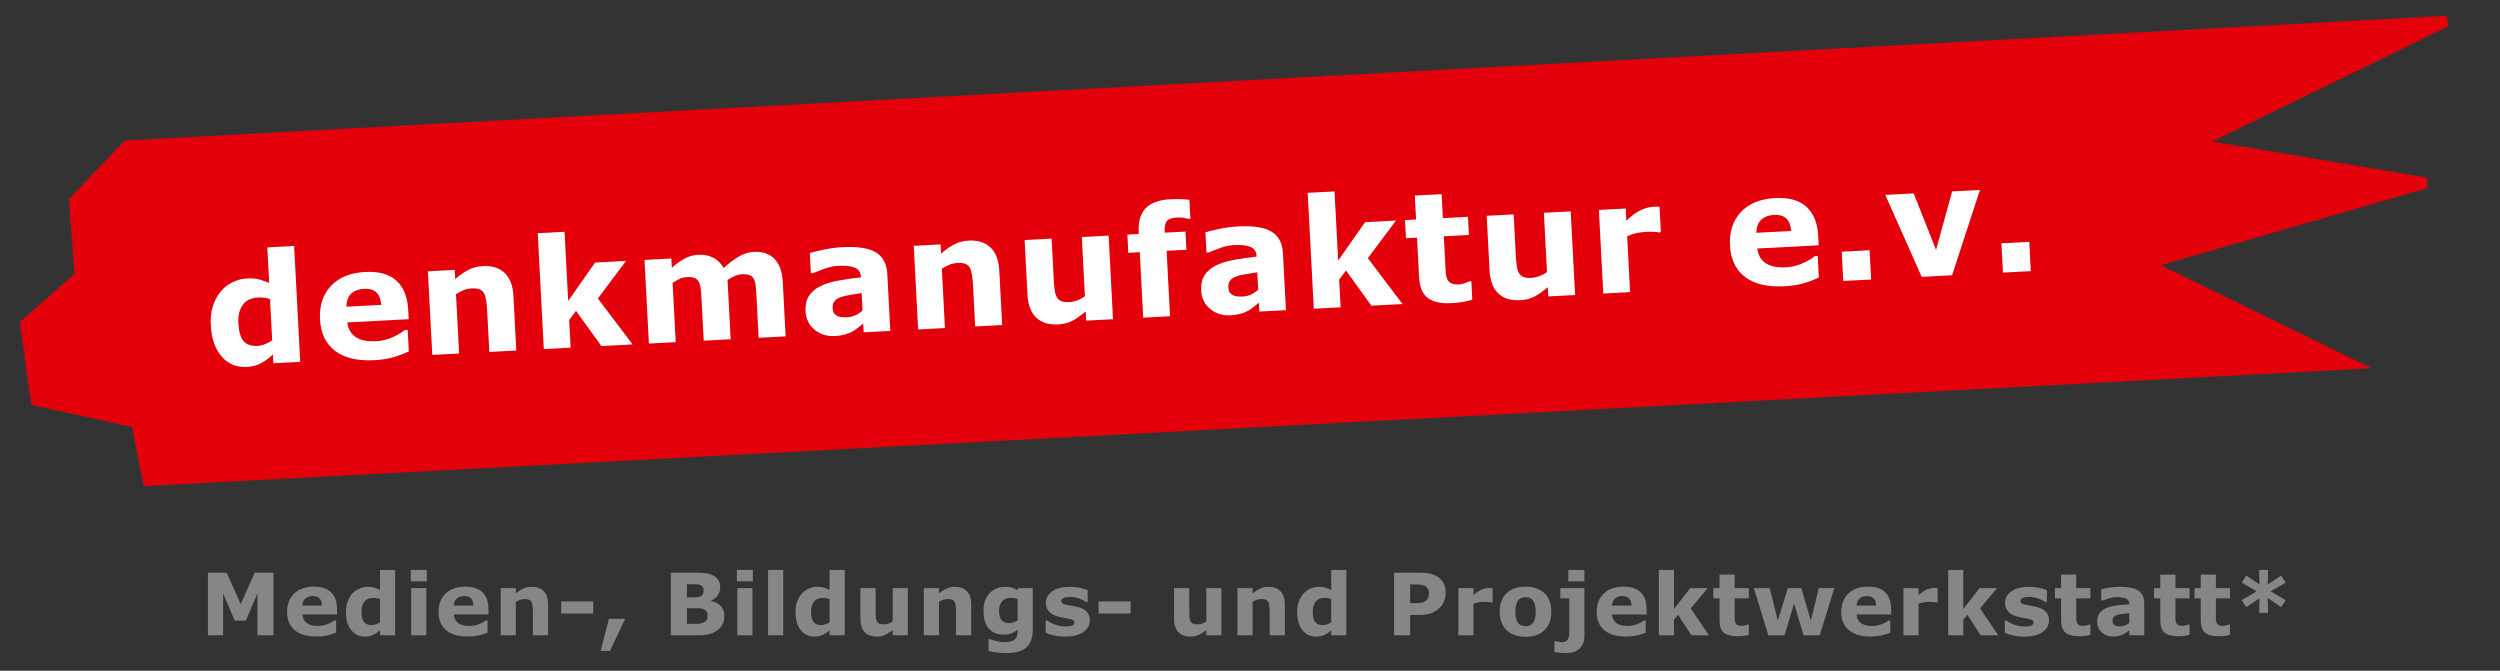 <svg xmlns:xlink="http://www.w3.org/1999/xlink" xmlns="http://www.w3.org/2000/svg" xmlns:inkscape="http://www.inkscape.org/namespaces/inkscape" viewBox="0 0 232.441 62.362" width="232.441pt" height="62.362pt"><rect x="0" y="0" width="232.441" height="62.362" fill="#333333" stroke="none"/><defs><path d="M6.162 10 L4.404 10 L4.404 9.429 C4.102 9.676 3.818 9.858 3.555 9.976 C3.291 10.093 2.987 10.151 2.642 10.151 C1.974 10.151 1.44 9.894 1.04 9.38 C0.64 8.866 0.44 8.172 0.44 7.3 C0.44 6.834 0.507 6.422 0.642 6.062 C0.777 5.702 0.962 5.394 1.196 5.137 C1.418 4.893 1.686 4.703 2.002 4.568 C2.318 4.433 2.633 4.365 2.949 4.365 C3.278 4.365 3.547 4.4 3.757 4.47 C3.967 4.54 4.183 4.629 4.404 4.736 L4.404 2.402 L6.162 2.402 L6.162 10 L6.162 10 Z M4.404 8.486 L4.404 5.796 C4.281 5.744 4.15 5.706 4.014 5.684 C3.877 5.661 3.752 5.649 3.638 5.649 C3.175 5.649 2.829 5.793 2.598 6.082 C2.367 6.37 2.251 6.769 2.251 7.28 C2.251 7.817 2.344 8.207 2.529 8.45 C2.715 8.692 3.013 8.813 3.423 8.813 C3.582 8.813 3.752 8.783 3.931 8.723 C4.11 8.663 4.268 8.584 4.404 8.486 Z" id="GlVerdana-Bold71"></path><path d="M6.23 7.583 L2.207 7.583 C2.233 8.013 2.397 8.341 2.698 8.569 C2.999 8.797 3.442 8.911 4.028 8.911 C4.399 8.911 4.759 8.844 5.107 8.711 C5.456 8.578 5.731 8.434 5.933 8.281 L6.128 8.281 L6.128 9.692 C5.731 9.852 5.356 9.967 5.005 10.039 C4.653 10.111 4.264 10.147 3.838 10.147 C2.738 10.147 1.895 9.899 1.309 9.404 C0.723 8.909 0.43 8.205 0.43 7.29 C0.43 6.385 0.707 5.668 1.262 5.139 C1.817 4.61 2.578 4.346 3.545 4.346 C4.437 4.346 5.107 4.571 5.557 5.022 C6.006 5.473 6.23 6.121 6.23 6.968 L6.23 7.583 L6.23 7.583 Z M4.482 6.553 C4.473 6.185 4.382 5.908 4.209 5.723 C4.036 5.537 3.768 5.444 3.403 5.444 C3.065 5.444 2.786 5.532 2.568 5.708 C2.35 5.884 2.228 6.165 2.202 6.553 L4.482 6.553 Z" id="GlVerdana-Bold72"></path><path d="M6.338 10 L4.57 10 L4.57 7.28 C4.57 7.059 4.559 6.838 4.536 6.619 C4.513 6.399 4.474 6.237 4.419 6.133 C4.354 6.012 4.259 5.925 4.133 5.869 C4.008 5.814 3.833 5.786 3.608 5.786 C3.449 5.786 3.287 5.812 3.123 5.864 C2.958 5.916 2.78 5.999 2.588 6.113 L2.588 10 L0.83 10 L0.83 4.517 L2.588 4.517 L2.588 5.122 C2.9 4.878 3.201 4.691 3.489 4.56 C3.777 4.43 4.097 4.365 4.448 4.365 C5.041 4.365 5.504 4.538 5.837 4.883 C6.171 5.228 6.338 5.744 6.338 6.431 L6.338 10 Z" id="GlVerdana-Bold81"></path><path d="M6.65 10 L4.605 10 L3.066 7.612 L2.588 8.193 L2.588 10 L0.83 10 L0.83 2.402 L2.588 2.402 L2.588 6.938 L4.482 4.517 L6.509 4.517 L4.536 6.88 L6.65 10 Z" id="GlVerdana-Bold78"></path><path d="M6.191 6.113 L6.191 10 L4.424 10 L4.424 7.261 C4.424 6.994 4.417 6.767 4.404 6.58 C4.391 6.392 4.356 6.24 4.297 6.123 C4.238 6.006 4.15 5.92 4.031 5.867 C3.912 5.813 3.745 5.786 3.53 5.786 C3.358 5.786 3.19 5.821 3.027 5.891 C2.865 5.961 2.718 6.035 2.588 6.113 L2.588 10 L0.83 10 L0.83 4.517 L2.588 4.517 L2.588 5.122 C2.891 4.884 3.18 4.699 3.457 4.565 C3.734 4.432 4.04 4.365 4.375 4.365 C4.736 4.365 5.055 4.446 5.332 4.607 C5.609 4.768 5.825 5.005 5.981 5.317 C6.333 5.021 6.675 4.788 7.007 4.619 C7.339 4.45 7.664 4.365 7.983 4.365 C8.576 4.365 9.026 4.543 9.333 4.897 C9.641 5.252 9.795 5.763 9.795 6.431 L9.795 10 L8.027 10 L8.027 7.261 C8.027 6.991 8.022 6.763 8.01 6.577 C7.999 6.392 7.964 6.24 7.905 6.123 C7.85 6.006 7.762 5.92 7.642 5.867 C7.521 5.813 7.352 5.786 7.134 5.786 C6.987 5.786 6.844 5.811 6.704 5.862 C6.564 5.912 6.393 5.996 6.191 6.113 Z" id="GlVerdana-Bold80"></path><path d="M4.15 8.569 L4.15 7.427 C3.913 7.446 3.656 7.473 3.379 7.507 C3.102 7.542 2.892 7.581 2.749 7.627 C2.573 7.682 2.439 7.763 2.346 7.869 C2.253 7.974 2.207 8.114 2.207 8.286 C2.207 8.4 2.217 8.493 2.236 8.565 C2.256 8.636 2.305 8.704 2.383 8.77 C2.458 8.835 2.547 8.883 2.651 8.914 C2.756 8.945 2.918 8.96 3.14 8.96 C3.315 8.96 3.494 8.924 3.674 8.853 C3.855 8.781 4.014 8.687 4.15 8.569 L4.15 8.569 Z M4.15 9.419 C4.056 9.491 3.939 9.577 3.799 9.678 C3.659 9.779 3.527 9.858 3.403 9.917 C3.231 9.995 3.052 10.053 2.866 10.09 C2.681 10.128 2.477 10.147 2.256 10.147 C1.735 10.147 1.299 9.985 0.947 9.663 C0.596 9.341 0.42 8.929 0.42 8.428 C0.42 8.027 0.509 7.7 0.688 7.446 C0.868 7.192 1.121 6.992 1.45 6.846 C1.776 6.699 2.179 6.595 2.661 6.533 C3.143 6.471 3.643 6.426 4.16 6.396 L4.16 6.367 C4.16 6.064 4.036 5.855 3.789 5.74 C3.542 5.624 3.177 5.566 2.695 5.566 C2.406 5.566 2.096 5.618 1.768 5.72 C1.439 5.823 1.203 5.902 1.06 5.957 L0.898 5.957 L0.898 4.634 C1.084 4.585 1.386 4.527 1.804 4.46 C2.223 4.394 2.642 4.36 3.062 4.36 C4.061 4.36 4.783 4.514 5.227 4.822 C5.671 5.129 5.894 5.612 5.894 6.27 L5.894 10 L4.15 10 L4.15 9.419 Z" id="GlVerdana-Bold68"></path><path d="M6.294 10 L4.536 10 L4.536 9.395 C4.211 9.642 3.913 9.83 3.643 9.959 C3.372 10.087 3.05 10.151 2.676 10.151 C2.07 10.151 1.604 9.977 1.277 9.629 C0.95 9.281 0.786 8.766 0.786 8.086 L0.786 4.517 L2.554 4.517 L2.554 7.236 C2.554 7.513 2.563 7.743 2.581 7.927 C2.599 8.111 2.64 8.263 2.705 8.384 C2.767 8.504 2.86 8.592 2.986 8.648 C3.111 8.703 3.286 8.73 3.511 8.73 C3.66 8.73 3.826 8.703 4.009 8.648 C4.191 8.592 4.367 8.511 4.536 8.403 L4.536 4.517 L6.294 4.517 L6.294 10 Z" id="GlVerdana-Bold88"></path><path d="M4.385 3.691 L4.253 3.691 C4.175 3.669 4.073 3.643 3.948 3.613 C3.822 3.584 3.688 3.569 3.545 3.569 C3.2 3.569 2.966 3.631 2.844 3.755 C2.722 3.879 2.661 4.118 2.661 4.473 L2.661 4.517 L4.019 4.517 L4.019 5.708 L2.72 5.708 L2.72 10 L0.962 10 L0.962 5.708 L0.21 5.708 L0.21 4.517 L0.962 4.517 L0.962 4.365 C0.962 3.695 1.14 3.192 1.497 2.856 C1.853 2.521 2.393 2.353 3.115 2.353 C3.376 2.353 3.612 2.362 3.823 2.38 C4.035 2.398 4.222 2.422 4.385 2.451 L4.385 3.691 Z" id="GlVerdana-Bold73"></path><path d="M4.336 9.951 C4.147 10 3.947 10.038 3.735 10.066 C3.524 10.094 3.265 10.107 2.959 10.107 C2.275 10.107 1.767 9.969 1.433 9.693 C1.099 9.416 0.933 8.942 0.933 8.271 L0.933 5.708 L0.21 5.708 L0.21 4.517 L0.933 4.517 L0.933 2.949 L2.69 2.949 L2.69 4.517 L4.336 4.517 L4.336 5.708 L2.69 5.708 L2.69 7.651 C2.69 7.843 2.692 8.011 2.695 8.154 C2.699 8.297 2.725 8.426 2.773 8.54 C2.819 8.654 2.9 8.744 3.015 8.811 C3.131 8.878 3.299 8.911 3.52 8.911 C3.612 8.911 3.731 8.892 3.879 8.852 C4.027 8.813 4.131 8.778 4.19 8.745 L4.336 8.745 L4.336 9.951 Z" id="GlVerdana-Bold87"></path><path d="M4.805 6.191 L4.648 6.191 C4.574 6.165 4.453 6.146 4.287 6.133 C4.121 6.12 3.983 6.113 3.872 6.113 C3.621 6.113 3.4 6.13 3.208 6.162 C3.016 6.195 2.809 6.25 2.588 6.328 L2.588 10 L0.83 10 L0.83 4.517 L2.588 4.517 L2.588 5.322 C2.975 4.99 3.312 4.77 3.599 4.661 C3.885 4.552 4.149 4.497 4.39 4.497 C4.452 4.497 4.522 4.499 4.6 4.502 C4.678 4.505 4.746 4.51 4.805 4.517 L4.805 6.191 Z" id="GlVerdana-Bold85"></path><path d="" id="GlVerdana-Bold3"></path><path d="M2.72 10 L0.894 10 L0.894 8.081 L2.72 8.081 L2.72 10 Z" id="GlVerdana-Bold17"></path><path d="M6.353 4.517 L4.238 10 L2.246 10 L0.147 4.517 L2.007 4.517 L3.276 8.286 L4.531 4.517 L6.353 4.517 Z" id="GlVerdana-Bold89"></path><path d="M8.55 10 L6.685 10 L6.685 5.132 L5.337 8.291 L4.043 8.291 L2.695 5.132 L2.695 10 L0.928 10 L0.928 2.73 L3.105 2.73 L4.741 6.377 L6.372 2.73 L8.55 2.73 L8.55 10 Z" id="GlVerdana-Bold48"></path><path d="M2.588 10 L0.83 10 L0.83 4.517 L2.588 4.517 L2.588 10 L2.588 10 Z M2.637 3.735 L0.781 3.735 L0.781 2.402 L2.637 2.402 L2.637 3.735 Z" id="GlVerdana-Bold76"></path><path d="M4.263 7.471 L0.537 7.471 L0.537 6.064 L4.263 6.064 L4.263 7.471 Z" id="GlVerdana-Bold16"></path><path d="M3.018 8.081 L1.26 11.807 L0.171 11.807 L1.133 8.081 L3.018 8.081 Z" id="GlVerdana-Bold15"></path><path d="M7.148 7.773 C7.148 8.125 7.078 8.439 6.936 8.716 C6.794 8.992 6.6 9.222 6.353 9.404 C6.066 9.619 5.751 9.772 5.408 9.863 C5.064 9.954 4.629 10 4.102 10 L0.928 10 L0.928 2.73 L3.75 2.73 C4.336 2.73 4.765 2.749 5.037 2.788 C5.308 2.827 5.578 2.913 5.845 3.047 C6.121 3.187 6.327 3.375 6.462 3.611 C6.597 3.847 6.665 4.116 6.665 4.419 C6.665 4.77 6.572 5.081 6.387 5.349 C6.201 5.618 5.939 5.827 5.601 5.977 L5.601 6.016 C6.076 6.11 6.453 6.305 6.731 6.602 C7.009 6.898 7.148 7.288 7.148 7.773 L7.148 7.773 Z M4.746 4.785 C4.746 4.665 4.716 4.544 4.656 4.424 C4.596 4.303 4.489 4.214 4.336 4.155 C4.199 4.103 4.029 4.075 3.826 4.07 C3.622 4.065 3.337 4.062 2.969 4.062 L2.793 4.062 L2.793 5.601 L3.086 5.601 C3.382 5.601 3.634 5.596 3.843 5.586 C4.051 5.576 4.216 5.544 4.336 5.488 C4.505 5.413 4.616 5.317 4.668 5.198 C4.72 5.079 4.746 4.941 4.746 4.785 L4.746 4.785 Z M5.205 7.744 C5.205 7.513 5.16 7.335 5.071 7.21 C4.981 7.084 4.829 6.991 4.614 6.929 C4.468 6.886 4.266 6.864 4.009 6.86 C3.752 6.857 3.483 6.855 3.203 6.855 L2.793 6.855 L2.793 8.667 L2.93 8.667 C3.457 8.667 3.835 8.665 4.062 8.662 C4.29 8.659 4.5 8.617 4.692 8.535 C4.888 8.454 5.022 8.346 5.095 8.21 C5.168 8.075 5.205 7.92 5.205 7.744 Z" id="GlVerdana-Bold37"></path><path d="M2.588 10 L0.83 10 L0.83 2.402 L2.588 2.402 L2.588 10 Z" id="GlVerdana-Bold79"></path><path d="M6.162 9.37 C6.162 9.884 6.089 10.317 5.942 10.669 C5.796 11.021 5.591 11.296 5.327 11.494 C5.064 11.696 4.745 11.842 4.372 11.931 C4 12.021 3.579 12.066 3.11 12.066 C2.729 12.066 2.354 12.043 1.985 11.997 C1.615 11.951 1.296 11.896 1.025 11.831 L1.025 10.459 L1.24 10.459 C1.455 10.544 1.717 10.621 2.026 10.691 C2.336 10.761 2.612 10.796 2.856 10.796 C3.182 10.796 3.446 10.766 3.65 10.706 C3.853 10.645 4.009 10.56 4.116 10.449 C4.217 10.345 4.29 10.212 4.336 10.049 C4.382 9.886 4.404 9.691 4.404 9.463 L4.404 9.36 C4.193 9.533 3.958 9.67 3.701 9.77 C3.444 9.871 3.158 9.922 2.842 9.922 C2.074 9.922 1.481 9.691 1.065 9.229 C0.648 8.766 0.44 8.063 0.44 7.119 C0.44 6.667 0.503 6.276 0.63 5.947 C0.757 5.618 0.936 5.332 1.167 5.088 C1.382 4.86 1.646 4.683 1.96 4.556 C2.275 4.429 2.596 4.365 2.925 4.365 C3.221 4.365 3.49 4.4 3.733 4.47 C3.975 4.54 4.196 4.637 4.395 4.761 L4.458 4.517 L6.162 4.517 L6.162 9.37 L6.162 9.37 Z M4.404 8.271 L4.404 5.786 C4.303 5.744 4.18 5.71 4.033 5.686 C3.887 5.662 3.755 5.649 3.638 5.649 C3.175 5.649 2.829 5.782 2.598 6.047 C2.367 6.313 2.251 6.683 2.251 7.158 C2.251 7.686 2.349 8.053 2.546 8.262 C2.743 8.47 3.036 8.574 3.423 8.574 C3.599 8.574 3.771 8.547 3.94 8.491 C4.11 8.436 4.264 8.363 4.404 8.271 Z" id="GlVerdana-Bold74"></path><path d="M5.596 8.262 C5.596 8.828 5.342 9.285 4.834 9.631 C4.326 9.978 3.631 10.151 2.749 10.151 C2.261 10.151 1.818 10.106 1.421 10.015 C1.024 9.924 0.705 9.823 0.464 9.712 L0.464 8.267 L0.625 8.267 C0.713 8.328 0.815 8.396 0.93 8.469 C1.046 8.542 1.209 8.621 1.421 8.706 C1.603 8.781 1.81 8.845 2.041 8.899 C2.272 8.953 2.52 8.98 2.783 8.98 C3.128 8.98 3.384 8.941 3.55 8.865 C3.716 8.788 3.799 8.675 3.799 8.525 C3.799 8.392 3.75 8.295 3.652 8.235 C3.555 8.175 3.369 8.117 3.096 8.062 C2.966 8.032 2.789 8 2.566 7.966 C2.343 7.932 2.14 7.891 1.958 7.842 C1.46 7.712 1.09 7.509 0.85 7.234 C0.609 6.959 0.488 6.616 0.488 6.206 C0.488 5.679 0.738 5.24 1.238 4.89 C1.738 4.54 2.42 4.365 3.286 4.365 C3.696 4.365 4.089 4.407 4.465 4.49 C4.841 4.573 5.135 4.661 5.347 4.756 L5.347 6.143 L5.195 6.143 C4.935 5.964 4.638 5.818 4.304 5.706 C3.971 5.593 3.633 5.537 3.291 5.537 C3.008 5.537 2.769 5.576 2.576 5.654 C2.382 5.732 2.285 5.843 2.285 5.986 C2.285 6.116 2.329 6.216 2.417 6.284 C2.505 6.353 2.712 6.421 3.037 6.489 C3.216 6.525 3.409 6.56 3.616 6.594 C3.822 6.628 4.03 6.672 4.238 6.724 C4.701 6.844 5.042 7.034 5.264 7.293 C5.485 7.551 5.596 7.874 5.596 8.262 Z" id="GlVerdana-Bold86"></path><path d="M6.929 5.024 C6.929 5.35 6.872 5.668 6.758 5.979 C6.644 6.29 6.481 6.551 6.27 6.763 C5.98 7.049 5.657 7.266 5.3 7.412 C4.944 7.559 4.5 7.632 3.97 7.632 L2.803 7.632 L2.803 10 L0.928 10 L0.928 2.73 L4.014 2.73 C4.476 2.73 4.866 2.769 5.183 2.849 C5.501 2.929 5.781 3.048 6.025 3.208 C6.318 3.4 6.542 3.646 6.697 3.945 C6.851 4.245 6.929 4.604 6.929 5.024 L6.929 5.024 Z M4.99 5.068 C4.99 4.863 4.935 4.687 4.824 4.539 C4.714 4.39 4.585 4.287 4.438 4.228 C4.243 4.15 4.053 4.107 3.867 4.099 C3.682 4.091 3.434 4.087 3.125 4.087 L2.803 4.087 L2.803 6.265 L3.34 6.265 C3.659 6.265 3.922 6.245 4.128 6.206 C4.335 6.167 4.508 6.089 4.648 5.972 C4.769 5.868 4.856 5.743 4.91 5.598 C4.963 5.453 4.99 5.277 4.99 5.068 Z" id="GlVerdana-Bold51"></path><path d="M6.436 7.261 C6.436 8.162 6.173 8.873 5.647 9.392 C5.121 9.911 4.383 10.171 3.433 10.171 C2.482 10.171 1.744 9.911 1.218 9.392 C0.693 8.873 0.43 8.162 0.43 7.261 C0.43 6.353 0.694 5.64 1.223 5.122 C1.752 4.604 2.489 4.346 3.433 4.346 C4.39 4.346 5.129 4.606 5.652 5.127 C6.174 5.648 6.436 6.359 6.436 7.261 L6.436 7.261 Z M4.272 8.594 C4.386 8.454 4.472 8.285 4.529 8.088 C4.586 7.891 4.614 7.619 4.614 7.27 C4.614 6.948 4.585 6.678 4.526 6.46 C4.468 6.242 4.386 6.068 4.282 5.938 C4.178 5.804 4.053 5.71 3.906 5.654 C3.76 5.599 3.602 5.571 3.433 5.571 C3.263 5.571 3.113 5.594 2.981 5.64 C2.849 5.685 2.723 5.776 2.603 5.913 C2.495 6.04 2.41 6.214 2.346 6.435 C2.283 6.657 2.251 6.935 2.251 7.27 C2.251 7.57 2.279 7.83 2.334 8.049 C2.389 8.269 2.471 8.446 2.578 8.579 C2.682 8.706 2.807 8.799 2.952 8.857 C3.096 8.916 3.262 8.945 3.447 8.945 C3.607 8.945 3.759 8.918 3.904 8.865 C4.049 8.811 4.172 8.721 4.272 8.594 Z" id="GlVerdana-Bold82"></path><path d="M3.203 10.098 C3.203 10.716 3.013 11.199 2.632 11.546 C2.251 11.892 1.761 12.066 1.162 12.066 C0.843 12.066 0.553 12.052 0.29 12.024 C0.028 11.996 -0.163 11.968 -0.283 11.938 L-0.283 10.679 L-0.147 10.679 C-0.049 10.711 0.073 10.739 0.22 10.762 C0.366 10.784 0.482 10.796 0.566 10.796 C0.905 10.796 1.136 10.695 1.26 10.493 C1.383 10.291 1.445 9.959 1.445 9.497 L1.445 5.708 L0.405 5.708 L0.405 4.517 L3.203 4.517 L3.203 10.098 L3.203 10.098 Z M3.203 3.735 L1.333 3.735 L1.333 2.402 L3.203 2.402 L3.203 3.735 Z" id="GlVerdana-Bold77"></path><path d="M9.575 4.517 L7.876 10 L6.011 10 L4.893 6.304 L3.794 10 L1.904 10 L0.22 4.517 L2.065 4.517 L3.003 8.296 L4.175 4.517 L5.732 4.517 L6.846 8.296 L7.769 4.517 L9.575 4.517 Z" id="GlVerdana-Bold90"></path><path d="M6.113 5.918 L5.571 6.724 L4.009 5.659 L4.062 7.393 L3.022 7.393 L3.062 5.703 L1.528 6.728 L0.996 5.918 L2.73 4.897 L1.001 3.867 L1.528 3.052 L3.057 4.092 L3.022 2.402 L4.058 2.402 L4.019 4.097 L5.566 3.066 L6.108 3.877 L4.36 4.893 L6.113 5.918 Z" id="GlVerdana-Bold13"></path></defs><g inkscape:label="Hintergrund" inkscape:groupmode="layer" id="Hintergrund"><path d="M10.316 0.281 L226.255 0 L202.29 10.179 L223.557 14.916 L197.16 21.071 L215.692 31.358 L10.624 31.462 L9.834 26.017 L0.617 23.489 L0 16.354 L5.298 12.159 L5.149 5.14 L10.316 0.281 Z" style="fill:#e3000a; fill-rule:evenodd;stroke-width:1; stroke-linecap:butt; stroke-linejoin:miter; stroke-dasharray:none; stroke:#e3000a;" transform="translate(1.517, 13.813) rotate(357)"></path><g transform="translate(18.427, 19.843) rotate(357)"><use style="fill:#ffffff;stroke:none;" xlink:href="#GlVerdana-Bold71" transform="matrix(1.42 0 0 1.42 0 0.076)"></use><use style="fill:#ffffff;stroke:none;" xlink:href="#GlVerdana-Bold72" transform="matrix(1.42 0 0 1.42 10.184 0.076)"></use><use style="fill:#ffffff;stroke:none;" xlink:href="#GlVerdana-Bold81" transform="matrix(1.42 0 0 1.42 19.868 0.076)"></use><use style="fill:#ffffff;stroke:none;" xlink:href="#GlVerdana-Bold78" transform="matrix(1.42 0 0 1.42 30.252 0.076)"></use><use style="fill:#ffffff;stroke:none;" xlink:href="#GlVerdana-Bold80" transform="matrix(1.42 0 0 1.42 40.036 0.076)"></use><use style="fill:#ffffff;stroke:none;" xlink:href="#GlVerdana-Bold68" transform="matrix(1.42 0 0 1.42 55.32 0.076)"></use><use style="fill:#ffffff;stroke:none;" xlink:href="#GlVerdana-Bold81" transform="matrix(1.42 0 0 1.42 65.104 0.076)"></use><use style="fill:#ffffff;stroke:none;" xlink:href="#GlVerdana-Bold88" transform="matrix(1.42 0 0 1.42 75.488 0.076)"></use><use style="fill:#ffffff;stroke:none;" xlink:href="#GlVerdana-Bold73" transform="matrix(1.42 0 0 1.42 85.872 0.076)"></use><use style="fill:#ffffff;stroke:none;" xlink:href="#GlVerdana-Bold68" transform="matrix(1.42 0 0 1.42 92.156 0.076)"></use><use style="fill:#ffffff;stroke:none;" xlink:href="#GlVerdana-Bold78" transform="matrix(1.42 0 0 1.42 101.94 0.076)"></use><use style="fill:#ffffff;stroke:none;" xlink:href="#GlVerdana-Bold87" transform="matrix(1.42 0 0 1.42 111.724 0.076)"></use><use style="fill:#ffffff;stroke:none;" xlink:href="#GlVerdana-Bold88" transform="matrix(1.42 0 0 1.42 118.508 0.076)"></use><use style="fill:#ffffff;stroke:none;" xlink:href="#GlVerdana-Bold85" transform="matrix(1.42 0 0 1.42 128.892 0.076)"></use><use style="fill:#ffffff;stroke:none;" xlink:href="#GlVerdana-Bold3" transform="matrix(1.42 0 0 1.42 136.276 0.076)"></use><use style="fill:#ffffff;stroke:none;" xlink:href="#GlVerdana-Bold72" transform="matrix(1.42 0 0 1.42 141.46 0.076)"></use><use style="fill:#ffffff;stroke:none;" xlink:href="#GlVerdana-Bold17" transform="matrix(1.42 0 0 1.42 151.144 0.076)"></use><use style="fill:#ffffff;stroke:none;" xlink:href="#GlVerdana-Bold89" transform="matrix(1.42 0 0 1.42 156.528 0.076)"></use><use style="fill:#ffffff;stroke:none;" xlink:href="#GlVerdana-Bold17" transform="matrix(1.42 0 0 1.42 166.012 0.076)"></use><path d="M0 0 L185.908 1.92024e-12 L185.907 32.896 L0 32.896 L0 0 Z" style="fill:none; stroke:none;"></path></g><g transform="translate(2.835, 51.024)"><use style="fill:#868685;stroke:none;" xlink:href="#GlVerdana-Bold48" transform="matrix(0.8 0 0 0.8 15.755 0.043)"></use><use style="fill:#868685;stroke:none;" xlink:href="#GlVerdana-Bold72" transform="matrix(0.8 0 0 0.8 23.515 0.043)"></use><use style="fill:#868685;stroke:none;" xlink:href="#GlVerdana-Bold71" transform="matrix(0.8 0 0 0.8 28.975 0.043)"></use><use style="fill:#868685;stroke:none;" xlink:href="#GlVerdana-Bold76" transform="matrix(0.8 0 0 0.8 34.735 0.043)"></use><use style="fill:#868685;stroke:none;" xlink:href="#GlVerdana-Bold72" transform="matrix(0.8 0 0 0.8 37.595 0.043)"></use><use style="fill:#868685;stroke:none;" xlink:href="#GlVerdana-Bold81" transform="matrix(0.8 0 0 0.8 43.055 0.043)"></use><use style="fill:#868685;stroke:none;" xlink:href="#GlVerdana-Bold16" transform="matrix(0.8 0 0 0.8 48.915 0.043)"></use><use style="fill:#868685;stroke:none;" xlink:href="#GlVerdana-Bold15" transform="matrix(0.8 0 0 0.8 52.875 0.043)"></use><use style="fill:#868685;stroke:none;" xlink:href="#GlVerdana-Bold3" transform="matrix(0.8 0 0 0.8 55.935 0.043)"></use><use style="fill:#868685;stroke:none;" xlink:href="#GlVerdana-Bold37" transform="matrix(0.8 0 0 0.8 58.795 0.043)"></use><use style="fill:#868685;stroke:none;" xlink:href="#GlVerdana-Bold76" transform="matrix(0.8 0 0 0.8 65.055 0.043)"></use><use style="fill:#868685;stroke:none;" xlink:href="#GlVerdana-Bold79" transform="matrix(0.8 0 0 0.8 67.915 0.043)"></use><use style="fill:#868685;stroke:none;" xlink:href="#GlVerdana-Bold71" transform="matrix(0.8 0 0 0.8 70.775 0.043)"></use><use style="fill:#868685;stroke:none;" xlink:href="#GlVerdana-Bold88" transform="matrix(0.8 0 0 0.8 76.535 0.043)"></use><use style="fill:#868685;stroke:none;" xlink:href="#GlVerdana-Bold81" transform="matrix(0.8 0 0 0.8 82.395 0.043)"></use><use style="fill:#868685;stroke:none;" xlink:href="#GlVerdana-Bold74" transform="matrix(0.8 0 0 0.8 88.255 0.043)"></use><use style="fill:#868685;stroke:none;" xlink:href="#GlVerdana-Bold86" transform="matrix(0.8 0 0 0.8 94.015 0.043)"></use><use style="fill:#868685;stroke:none;" xlink:href="#GlVerdana-Bold16" transform="matrix(0.8 0 0 0.8 98.875 0.043)"></use><use style="fill:#868685;stroke:none;" xlink:href="#GlVerdana-Bold3" transform="matrix(0.8 0 0 0.8 102.835 0.043)"></use><use style="fill:#868685;stroke:none;" xlink:href="#GlVerdana-Bold88" transform="matrix(0.8 0 0 0.8 105.695 0.043)"></use><use style="fill:#868685;stroke:none;" xlink:href="#GlVerdana-Bold81" transform="matrix(0.8 0 0 0.8 111.555 0.043)"></use><use style="fill:#868685;stroke:none;" xlink:href="#GlVerdana-Bold71" transform="matrix(0.8 0 0 0.8 117.415 0.043)"></use><use style="fill:#868685;stroke:none;" xlink:href="#GlVerdana-Bold3" transform="matrix(0.8 0 0 0.8 123.175 0.043)"></use><use style="fill:#868685;stroke:none;" xlink:href="#GlVerdana-Bold51" transform="matrix(0.8 0 0 0.8 126.035 0.043)"></use><use style="fill:#868685;stroke:none;" xlink:href="#GlVerdana-Bold85" transform="matrix(0.8 0 0 0.8 132.095 0.043)"></use><use style="fill:#868685;stroke:none;" xlink:href="#GlVerdana-Bold82" transform="matrix(0.8 0 0 0.8 136.255 0.043)"></use><use style="fill:#868685;stroke:none;" xlink:href="#GlVerdana-Bold77" transform="matrix(0.8 0 0 0.8 141.915 0.043)"></use><use style="fill:#868685;stroke:none;" xlink:href="#GlVerdana-Bold72" transform="matrix(0.8 0 0 0.8 145.275 0.043)"></use><use style="fill:#868685;stroke:none;" xlink:href="#GlVerdana-Bold78" transform="matrix(0.8 0 0 0.8 150.735 0.043)"></use><use style="fill:#868685;stroke:none;" xlink:href="#GlVerdana-Bold87" transform="matrix(0.8 0 0 0.8 156.295 0.043)"></use><use style="fill:#868685;stroke:none;" xlink:href="#GlVerdana-Bold90" transform="matrix(0.8 0 0 0.8 160.055 0.043)"></use><use style="fill:#868685;stroke:none;" xlink:href="#GlVerdana-Bold72" transform="matrix(0.8 0 0 0.8 168.015 0.043)"></use><use style="fill:#868685;stroke:none;" xlink:href="#GlVerdana-Bold85" transform="matrix(0.8 0 0 0.8 173.475 0.043)"></use><use style="fill:#868685;stroke:none;" xlink:href="#GlVerdana-Bold78" transform="matrix(0.8 0 0 0.8 177.635 0.043)"></use><use style="fill:#868685;stroke:none;" xlink:href="#GlVerdana-Bold86" transform="matrix(0.8 0 0 0.8 183.195 0.043)"></use><use style="fill:#868685;stroke:none;" xlink:href="#GlVerdana-Bold87" transform="matrix(0.8 0 0 0.8 188.055 0.043)"></use><use style="fill:#868685;stroke:none;" xlink:href="#GlVerdana-Bold68" transform="matrix(0.8 0 0 0.8 191.815 0.043)"></use><use style="fill:#868685;stroke:none;" xlink:href="#GlVerdana-Bold87" transform="matrix(0.8 0 0 0.8 197.275 0.043)"></use><use style="fill:#868685;stroke:none;" xlink:href="#GlVerdana-Bold87" transform="matrix(0.8 0 0 0.8 201.035 0.043)"></use><use style="fill:#868685;stroke:none;" xlink:href="#GlVerdana-Bold13" transform="matrix(0.8 0 0 0.8 204.795 0.043)"></use><path d="M0 0 L226.772 0 L226.772 34.886 L0 34.886 L0 0 Z" style="fill:none; stroke:none;"></path></g></g></svg>